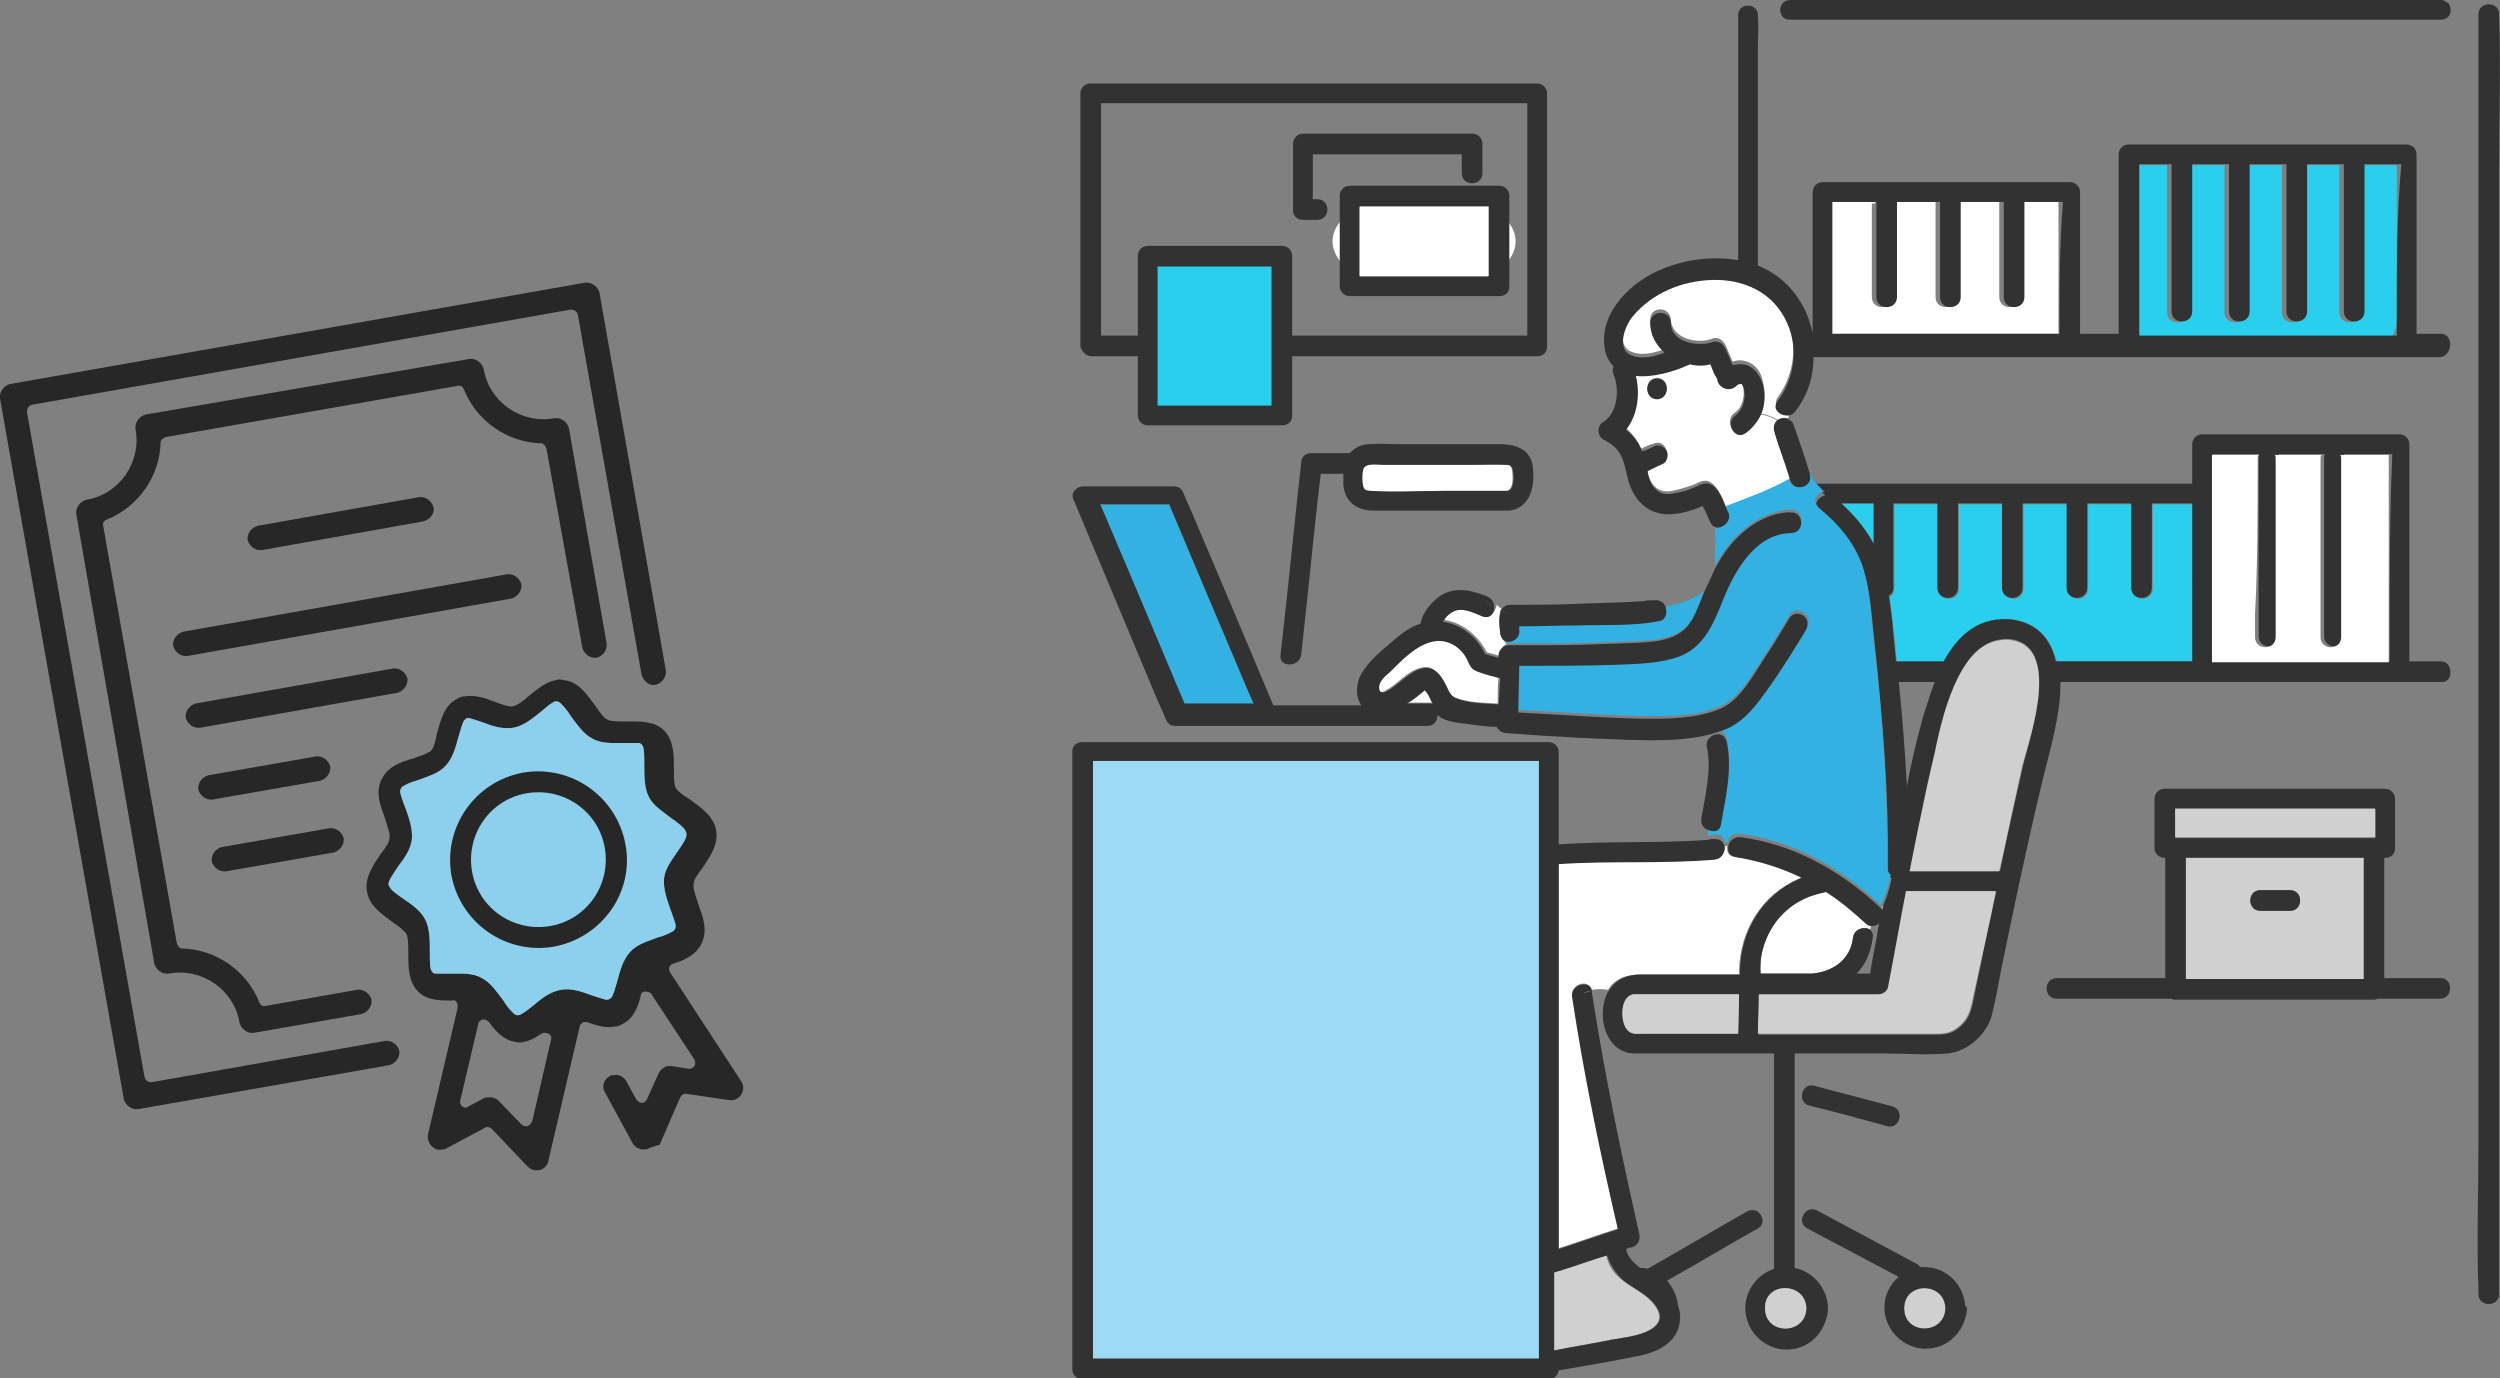 <?xml version="1.0" encoding="utf-8"?>
<!-- Generator: Adobe Illustrator 25.2.3, SVG Export Plug-In . SVG Version: 6.00 Build 0)  -->
<svg version="1.1" id="レイヤー_1" xmlns="http://www.w3.org/2000/svg" xmlns:xlink="http://www.w3.org/1999/xlink" x="0px"
	 y="0px" viewBox="0 0 278.6 153.6" enable-background="new 0 0 278.6 153.6" xml:space="preserve">
<rect x="0" y="0" width="278.6" height="153.6" fill="#808080" stroke="none"/>
<g>
	<g>
		<g>
			<path fill="#272727" d="M71.9,128.1c-0.1,0-0.1,0-0.2,0c-0.5,0-1-0.3-1.2-0.7l-3.1-5.7c-0.2-0.3-0.2-0.7-0.1-1
				c0.1-0.3,0.3-0.6,0.7-0.8c0.1-0.1,0.3-0.1,0.4-0.1c0.6-0.1,1.1,0.2,1.4,0.7l1.1,2c0.1,0.2,0.4,0.4,0.6,0.4c0,0,0.1,0,0.1,0
				c0.2,0,0.4-0.2,0.5-0.4l1.3-2.9c0.2-0.4,0.6-0.7,1-0.8c0.1,0,0.3,0,0.4,0l1.9,0.3c0.1,0,0.1,0,0.2,0c0.2,0,0.3-0.1,0.5-0.3
				c0.1-0.2,0.1-0.5,0-0.7l-4.8-7.3c-0.1-0.2-0.4-0.3-0.7-0.3c0,0,0,0,0,0c-0.3,0-0.5,0.2-0.5,0.5c-0.3,1.2-0.8,2.5-2,3.1
				c-0.3,0.2-0.6,0.3-0.9,0.3c-1,0.2-2-0.1-3.1-0.5c-0.1,0-0.2,0-0.3,0c-0.1,0-0.1,0-0.2,0.1c-0.2,0.1-0.3,0.3-0.3,0.4l-3.5,15
				c-0.1,0.5-0.5,0.9-1,1c0,0-0.1,0-0.1,0c-0.4,0.1-0.9-0.1-1.2-0.4l-4-4.2c-0.2-0.2-0.4-0.2-0.6-0.2c-0.1,0-0.1,0-0.2,0.1l-4.3,2.3
				c-0.1,0.1-0.3,0.1-0.4,0.1c-0.4,0.1-0.8,0-1.1-0.3c-0.4-0.3-0.6-0.9-0.5-1.4l3.3-14.1c0-0.2,0-0.4-0.1-0.6
				c-0.1-0.2-0.3-0.3-0.5-0.2c-1.4,0-2.8,0-3.8-1c-1.1-1.1-1.1-2.8-1.1-4.2c0-1,0-1.8-0.2-2.2c-0.2-0.3-0.6-0.7-1.5-1.3
				c-1.2-0.9-2.6-1.8-2.9-3.4c-0.3-1.6,0.7-3,1.5-4.2c0.7-0.9,1-1.4,1-1.8c0.1-0.5-0.2-1.2-0.5-2.2c-0.5-1.4-1.1-2.9-0.4-4.3
				c0.7-1.5,2.2-2,3.6-2.4c1.2-0.4,1.6-0.6,1.9-0.8c0.3-0.3,0.5-0.9,0.7-2c0.4-1.4,0.8-3.1,2.2-3.8c0.3-0.2,0.6-0.3,0.9-0.3
				c1.1-0.2,2.3,0.2,3.3,0.6c1.1,0.4,1.7,0.6,2.1,0.5c0.4-0.1,0.9-0.4,1.8-1.2c0.9-0.7,1.8-1.5,2.9-1.7c0.3-0.1,0.6-0.1,1,0
				c1.6,0.2,2.5,1.6,3.4,2.8c0.7,1,1,1.4,1.4,1.6c0.4,0.2,1,0.2,2.1,0.2c1.4,0,3.1-0.1,4.2,1c1.1,1.1,1.1,2.8,1.1,4.2
				c0,1,0,1.8,0.2,2.2c0.2,0.3,0.6,0.7,1.6,1.3c1.2,0.9,2.6,1.8,2.9,3.4c0.3,1.6-0.7,3-1.5,4.2c-0.7,0.9-1,1.4-1,1.8
				c-0.1,0.5,0.2,1.2,0.5,2.2c0.5,1.4,1.1,2.9,0.4,4.4c-0.6,1.3-1.9,1.9-3.2,2.3c-0.2,0.1-0.4,0.2-0.4,0.4c-0.1,0.2,0,0.4,0.1,0.6
				l7.9,12.1c0.3,0.4,0.3,1,0,1.5c-0.2,0.3-0.5,0.5-0.9,0.6l0,0c-0.1,0-0.3,0-0.4,0l-4.8-0.7c-0.1,0-0.1,0-0.2,0
				c-0.2,0-0.4,0.2-0.5,0.4l-2.3,5.3C72.8,127.7,72.4,128,71.9,128.1z M54.4,122.3c0.4-0.1,0.9,0.1,1.2,0.4l2.5,2.6
				c0.2,0.2,0.4,0.2,0.6,0.2c0,0,0,0,0.1,0c0.2-0.1,0.4-0.3,0.5-0.5l2.1-9.1c0.1-0.3,0-0.6-0.3-0.7c-0.1-0.1-0.3-0.1-0.5-0.1
				c-0.1,0-0.2,0.1-0.3,0.1c-0.7,0.5-1.3,0.8-1.9,0.9c-0.3,0.1-0.6,0.1-1,0c-1.3-0.2-2.2-1.2-2.9-2.2c-0.2-0.2-0.4-0.3-0.7-0.3
				c0,0,0,0,0,0c-0.3,0.1-0.5,0.3-0.5,0.5l-2,8.5c-0.1,0.3,0,0.5,0.2,0.7c0.2,0.1,0.3,0.2,0.5,0.1c0.1,0,0.1,0,0.2-0.1l1.7-0.9
				C54.1,122.3,54.2,122.3,54.4,122.3z M52.2,80c-0.2,0-0.4,0.2-0.5,0.3c-0.2,0.4-0.4,1.1-0.6,1.8c-0.3,1.1-0.6,2.3-1.4,3.2
				c-0.8,0.9-2,1.2-3,1.6c-1.1,0.3-1.6,0.6-1.9,0.8c-0.1,0.1-0.2,0.3-0.2,0.5c0,0.2,0.1,0.6,0.6,1.9c0.4,1.1,0.8,2.3,0.7,3.4
				c-0.1,1.1-0.8,2.1-1.5,3c-0.7,1.1-1.1,1.6-1.1,2c0,0.1,0,0.2,0.1,0.3c0.2,0.4,0.6,0.7,1.6,1.4l0,0c0.9,0.6,1.9,1.3,2.4,2.3
				c0.5,1,0.5,2.3,0.5,3.5c0,1.2,0,1.9,0.2,2.2c0.1,0.2,0.3,0.3,0.4,0.3c0.2,0,0.5,0,1.7,0l0.1,0c1.1,0,2.4-0.1,3.4,0.5
				c1,0.5,1.7,1.6,2.4,2.5c0.4,0.7,0.9,1.2,1.2,1.5c0.2,0.1,0.4,0.2,0.6,0.1c0.1,0,0.1,0,0.2-0.1c0.4-0.2,0.9-0.6,1.4-1
				c0.9-0.8,1.9-1.5,3-1.7c1.2-0.2,2.3,0.2,3.4,0.6c0.6,0.2,1.2,0.4,1.6,0.5c0.1,0,0.1,0,0.2,0c0.2,0,0.4-0.2,0.5-0.3
				c0.2-0.4,0.4-1.1,0.6-1.8c0.3-1.1,0.6-2.3,1.4-3.2c0.8-0.9,2-1.2,3-1.6c1.1-0.3,1.6-0.6,1.9-0.8c0.1-0.1,0.2-0.3,0.2-0.5
				c0-0.2-0.1-0.5-0.6-1.9c-0.4-1.1-0.8-2.3-0.7-3.4c0.1-1.1,0.9-2.1,1.5-3l0,0c0.7-1,1-1.5,1-1.9c0-0.1,0-0.2-0.1-0.4
				c-0.2-0.4-0.7-0.8-1.7-1.5c-0.9-0.7-1.9-1.3-2.4-2.3c-0.5-1-0.5-2.3-0.5-3.5c0-1.2,0-1.9-0.2-2.2c-0.1-0.2-0.3-0.3-0.4-0.3
				c-0.2,0-0.5,0-1.7,0l-0.1,0c-1.1,0-2.4,0.1-3.4-0.5c-1-0.5-1.7-1.6-2.4-2.5c-0.4-0.7-0.9-1.2-1.2-1.5c-0.2-0.1-0.4-0.2-0.6-0.1
				c-0.1,0-0.1,0-0.2,0.1c-0.4,0.2-0.8,0.6-1.3,1c-0.9,0.7-1.9,1.6-3.1,1.8c-1.2,0.2-2.4-0.2-3.4-0.6c-0.6-0.2-1.2-0.4-1.6-0.5
				C52.3,80,52.2,80,52.2,80z"/>
			<path fill="#272727" d="M15.4,123.6c-0.7,0.1-1.4-0.4-1.6-1.1L0,44.4c-0.1-0.7,0.4-1.4,1.1-1.6l64.1-11.3
				c0.7-0.1,1.4,0.4,1.6,1.1l7.4,42.1c0.1,0.7-0.4,1.4-1.1,1.6s-1.4-0.4-1.6-1.1l-7.1-40.1c-0.1-0.4-0.4-0.6-0.8-0.6L3.6,45.1
				C3.2,45.2,3,45.5,3,45.9l13.1,74.1c0.1,0.4,0.4,0.6,0.8,0.6l26-4.6c0.7-0.1,1.4,0.4,1.6,1.1c0.1,0.7-0.4,1.4-1.1,1.6L15.4,123.6z
				"/>
			<path fill="#272727" d="M28.3,115.1c-0.7,0.1-1.4-0.4-1.6-1.1c-0.6-3.7-4.2-6.2-7.9-5.5c-0.7,0.1-1.4-0.4-1.6-1.1L8.5,57.3
				c-0.1-0.7,0.4-1.4,1.1-1.6c3.7-0.6,6.2-4.2,5.5-7.9c-0.1-0.7,0.4-1.4,1.1-1.6L52.3,40c0.7-0.1,1.4,0.4,1.6,1.1
				c0.6,3.7,4.2,6.2,7.9,5.5c0.7-0.1,1.4,0.4,1.6,1.1l4.2,24c0.1,0.7-0.4,1.4-1.1,1.6c-0.7,0.1-1.4-0.4-1.6-1.1L60.9,50
				c-0.1-0.3-0.3-0.6-0.6-0.6c-3.8-0.1-7.2-2.5-8.6-6c-0.1-0.3-0.4-0.5-0.7-0.4l-32.5,5.7c-0.3,0.1-0.6,0.3-0.6,0.6
				c-0.1,3.8-2.5,7.2-6,8.6c-0.3,0.1-0.5,0.4-0.4,0.7l8.2,46.5c0.1,0.3,0.3,0.6,0.6,0.6c3.8,0.1,7.2,2.5,8.6,6
				c0.1,0.3,0.4,0.5,0.7,0.4l10.2-1.8c0.7-0.1,1.4,0.4,1.6,1.1c0.1,0.7-0.4,1.4-1.1,1.6L28.3,115.1z"/>
			<path fill="#272727" d="M29.2,61.3c-0.7,0.1-1.4-0.4-1.6-1.1c-0.1-0.7,0.4-1.4,1.1-1.6l18-3.2c0.7-0.1,1.4,0.4,1.6,1.1
				s-0.4,1.4-1.1,1.6L29.2,61.3z"/>
			<path fill="#272727" d="M20.9,73.1c-0.7,0.1-1.4-0.4-1.6-1.1c-0.1-0.7,0.4-1.4,1.1-1.6L56.5,64c0.7-0.1,1.4,0.4,1.6,1.1
				c0.1,0.7-0.4,1.4-1.1,1.6L20.9,73.1z"/>
			<path fill="#272727" d="M22.3,81.1c-0.7,0.1-1.4-0.4-1.6-1.1c-0.1-0.7,0.4-1.4,1.1-1.6l22-3.9c0.7-0.1,1.4,0.4,1.6,1.1
				c0.1,0.7-0.4,1.4-1.1,1.6L22.3,81.1z"/>
			<path fill="#272727" d="M23.7,89.1c-0.7,0.1-1.4-0.4-1.6-1.1c-0.1-0.7,0.4-1.4,1.1-1.6l12-2.1c0.7-0.1,1.4,0.4,1.6,1.1
				c0.1,0.7-0.4,1.4-1.1,1.6L23.7,89.1z"/>
			<path fill="#272727" d="M25.2,97.1c-0.7,0.1-1.4-0.4-1.6-1.1c-0.1-0.7,0.4-1.4,1.1-1.6l12-2.1c0.7-0.1,1.4,0.4,1.6,1.1
				c0.1,0.7-0.4,1.4-1.1,1.6L25.2,97.1z"/>
		</g>
		<path fill="#8DD0ED" d="M52.2,80c-0.2,0-0.4,0.2-0.5,0.3c-0.2,0.4-0.4,1.1-0.6,1.8c-0.3,1.1-0.6,2.3-1.4,3.2c-0.8,0.9-2,1.2-3,1.6
			c-1.1,0.3-1.6,0.6-1.9,0.8c-0.1,0.1-0.2,0.3-0.2,0.5c0,0.2,0.1,0.6,0.6,1.9c0.4,1.1,0.8,2.3,0.7,3.4c-0.1,1.1-0.8,2.1-1.5,3
			c-0.7,1.1-1.1,1.6-1.1,2c0,0.1,0,0.2,0.1,0.3c0.2,0.4,0.6,0.7,1.6,1.4l0,0c0.9,0.6,1.9,1.3,2.4,2.3c0.5,1,0.5,2.3,0.5,3.5
			c0,1.2,0,1.9,0.2,2.2c0.1,0.2,0.3,0.3,0.4,0.3c0.2,0,0.5,0,1.7,0l0.1,0c1.1,0,2.4-0.1,3.4,0.5c1,0.5,1.7,1.6,2.4,2.5
			c0.4,0.7,0.9,1.2,1.2,1.5c0.2,0.1,0.4,0.2,0.6,0.1c0.1,0,0.1,0,0.2-0.1c0.4-0.2,0.9-0.6,1.4-1c0.9-0.8,1.9-1.5,3-1.7
			c1.2-0.2,2.3,0.2,3.4,0.6c0.6,0.2,1.2,0.4,1.6,0.5c0.1,0,0.1,0,0.2,0c0.2,0,0.4-0.2,0.5-0.3c0.2-0.4,0.4-1.1,0.6-1.8
			c0.3-1.1,0.6-2.3,1.4-3.2c0.8-0.9,2-1.2,3-1.6c1.1-0.3,1.6-0.6,1.9-0.8c0.1-0.1,0.2-0.3,0.2-0.5c0-0.2-0.1-0.5-0.6-1.9
			c-0.4-1.1-0.8-2.3-0.7-3.4c0.1-1.1,0.9-2.1,1.5-3l0,0c0.7-1,1-1.5,1-1.9c0-0.1,0-0.2-0.1-0.4c-0.2-0.4-0.7-0.8-1.7-1.5
			c-0.9-0.7-1.9-1.3-2.4-2.3c-0.5-1-0.5-2.3-0.5-3.5c0-1.2,0-1.9-0.2-2.2c-0.1-0.2-0.3-0.3-0.4-0.3c-0.2,0-0.5,0-1.7,0l-0.1,0
			c-1.1,0-2.4,0.1-3.4-0.5c-1-0.5-1.7-1.6-2.4-2.5c-0.4-0.7-0.9-1.2-1.2-1.5c-0.2-0.1-0.4-0.2-0.6-0.1c-0.1,0-0.1,0-0.2,0.1
			c-0.4,0.2-0.8,0.6-1.3,1c-0.9,0.7-1.9,1.6-3.1,1.8c-1.2,0.2-2.4-0.2-3.4-0.6c-0.6-0.2-1.2-0.4-1.6-0.5C52.3,80,52.2,80,52.2,80z"
			/>
		<g>
			<path fill="#272727" d="M61.7,105.5c-5.3,0.9-10.4-2.6-11.4-8c-0.9-5.3,2.6-10.4,8-11.4c5.3-0.9,10.4,2.6,11.4,8
				C70.7,99.4,67.1,104.5,61.7,105.5z M58.7,88.4c-4.1,0.7-6.8,4.6-6.1,8.7c0.7,4.1,4.6,6.8,8.7,6.1c4.1-0.7,6.8-4.6,6.1-8.7
				C66.7,90.4,62.8,87.7,58.7,88.4z"/>
		</g>
	</g>
	<g>
		<path fill="#FFFFFF" d="M207.9,102.9c-1.4-1.3-2.9-2.5-4.4-3.5c-0.9,0.1-1.7,0.4-2.5,0.8c-2.2,1.1-3.9,3.1-4.5,5.4
			c-0.3,1-0.3,1.9-0.3,2.9c1.9,0,3.8,0,5.6,0c0,0,0.1,0,0.1,0c2.4-0.2,4.3-1.5,4.6-4c0.1-1,1.3-1.3,1.9-0.9c0-0.1,0.1-0.3,0.1-0.4
			C208.3,103.2,208.1,103.1,207.9,102.9z"/>
		<path fill="#FFFFFF" d="M209.8,100.9c-0.1,0.2-0.1,0.3-0.2,0.5c0,0,0.1,0.1,0.1,0.1C209.7,101.3,209.8,101.1,209.8,100.9z"/>
		<path fill="#FFFFFF" d="M179.5,149.3c-0.2,0-0.3,0.1-0.5,0.1C179.2,149.4,179.4,149.4,179.5,149.3z"/>
		<path fill="#FFFFFF" d="M159,77.2c0,0-0.2-0.2-0.3-0.4c0,0-0.1,0.1-0.1,0.1c-0.6,0.5-1.3,1-1.9,1.4c0.9,0,1.8,0,2.6,0
			c0.1,0,0.2,0,0.3,0C159.4,78,159.3,77.6,159,77.2z"/>
		<path fill="#FFFFFF" d="M182.8,108.6c1.5,0,3,0,4.4,0c2.2,0,4.4,0,6.6,0c0-0.1,0-0.2,0-0.4c0.1-4.5,2.5-8.5,6.7-10.3
			c0.1,0,0.1,0,0.2-0.1c-2.3-1.1-4.8-1.9-7.4-2.3c-0.7-0.1-0.9-0.6-0.8-1.2c-0.1,0-0.2,0-0.3,0c0.1,0.6-0.3,1.3-1.1,1.4
			c-5.8,0.5-11.6,0.1-17.4,0.5c0,10.9,0,21.9,0,32.8c0,3.4,0,6.8,0,10.1c2.2-0.7,4.4-1.5,6.6-2.2c-1.9-8.6-3.7-17.2-5.1-25.9
			c-0.1-0.6,0.3-1.1,0.8-1.3c0.5-0.2,1.2-0.1,1.4,0.6c0.6-0.1,1.2-0.1,1.8,0C180,109,181.3,108.6,182.8,108.6z"/>
		<path fill="#FFFFFF" d="M165.4,68.5c-1-0.4-2.3-1-3.3-0.5c-0.4,0.2-0.9,0.6-1.1,1.1c2,0.3,3.7,1.7,4.7,3.6c0.5,0.1,1,0.3,1.5,0.4
			c0-0.1,0-0.2,0-0.3c0-0.4,0.3-0.9,0.7-1c0-0.2-0.1-0.3-0.1-0.5c-0.3-0.1-0.6-0.3-0.6-0.8c-0.1-0.8-0.2-1.6,0-2.4
			c0-0.1,0.1-0.2,0.1-0.3c-0.2-0.1-0.3-0.2-0.5-0.4C166.6,68.3,166.1,68.8,165.4,68.5z"/>
		<path fill="#9DDAF5" d="M171.5,144.1c0-12.3,0-24.6,0-37c0-7.4,0-14.8,0-22.3c-1.8,0-3.6,0-5.3,0c-9.3,0-18.6,0-27.9,0
			c-5.5,0-11,0-16.5,0c0,2.4,0,4.9,0,7.3c0,12.3,0,24.6,0,37c0,7.4,0,14.8,0,22.3c1.8,0,3.6,0,5.3,0c9.3,0,18.6,0,27.9,0
			c5.5,0,11,0,16.5,0C171.5,148.9,171.5,146.5,171.5,144.1z"/>
		<path fill="#29CFEC" d="M208.8,56.3c0-0.1,0-0.1,0-0.2c-1.2,0-2.4,0-3.6,0c1.5,1.3,2.7,2.8,3.6,4.5
			C208.8,59.2,208.8,57.8,208.8,56.3z"/>
		<path fill="#29CFEC" d="M223.7,69c0.1,0,0.1,0,0.2,0c0.1,0,0.1,0,0.1,0c1,0.1,2,0.4,2.9,1c1.2,0.9,1.9,2.2,2.3,3.7
			c5.1,0,10.1,0,15.2,0c0-0.9,0-1.8,0-2.6c0-5,0-10,0-14.9c-1.4,0-2.7,0-4.1,0c-0.1,0-0.3,0-0.4,0c0,0.1,0,0.1,0,0.2
			c0,3.1,0,6.1,0,9.2c0,1.5-2.3,1.5-2.3,0c0-3.1,0-6.1,0-9.2c0-0.1,0-0.1,0-0.2c-1.6,0-3.3,0-4.9,0c0,0.1,0,0.1,0,0.2
			c0,3.1,0,6.1,0,9.2c0,1.5-2.3,1.5-2.3,0c0-3.1,0-6.1,0-9.2c0-0.1,0-0.1,0-0.2c-1.6,0-3.3,0-4.9,0c0,0.1,0,0.1,0,0.2
			c0,3.1,0,6.1,0,9.2c0,1.5-2.3,1.5-2.3,0c0-3.1,0-6.1,0-9.2c0-0.1,0-0.1,0-0.2c-1.6,0-3.3,0-4.9,0c0,0.1,0,0.1,0,0.2
			c0,3.1,0,6.1,0,9.2c0,1.5-2.3,1.5-2.3,0c0-3.1,0-6.1,0-9.2c0-0.1,0-0.1,0-0.2c-1.6,0-3.3,0-4.9,0c0,0.1,0,0.1,0,0.2
			c0,3.1,0,6.1,0,9.2c0,0.4-0.2,0.8-0.5,0.9c0.2,1.4,0.3,2.9,0.5,4.3c0.1,1,0.2,2,0.3,3c1.8,0,3.5,0,5.3,0
			C218.1,71.1,220.3,68.9,223.7,69z"/>
		<path fill="#323232" d="M272,73.7c-1.2,0-2.3,0-3.5,0c0-7.1,0-14.1,0-21.2c0-1,0-2,0-3c0-0.6-0.5-1.1-1.1-1.1
			c-6.4,0-12.8,0-19.2,0c-0.9,0-1.9,0-2.8,0c-0.6,0-1.1,0.5-1.1,1.1c0,1.5,0,2.9,0,4.4c-4.5,0-8.9,0-13.4,0c-7.8,0-15.5,0-23.3,0
			c-1.8,0-3.6,0-5.4,0c0,0,0,0,0,0c0.4,0.5,0.8,0.9,1.2,1.3c-0.5,0.1-0.9,0.5-1,0.9c-0.1,0.3,0,0.6,0.4,0.9c2.2,1.8,4,3.9,4.9,6.6
			c0.8,2.6,0.9,5.4,1.2,8c0.9,8.5,1.6,16.9,1.5,25.4c0,0.4,0.2,0.7,0.4,0.9c-0.2,1-0.5,2-0.9,2.9c0,0.2-0.1,0.4-0.1,0.6
			c0,0-0.1-0.1-0.1-0.1c0,0,0-0.1-0.1-0.1c-4.4-4.1-9.6-7.1-15.6-7.9c-0.7-0.1-1.3,0.4-1.4,1c-0.1,0.5,0.1,1.1,0.8,1.2
			c2.6,0.4,5.1,1.2,7.4,2.3c-0.1,0-0.1,0-0.2,0.1c-4.2,1.8-6.6,5.8-6.7,10.3c0,0.1,0,0.2,0,0.4c-2.2,0-4.4,0-6.6,0c-1.5,0-3,0-4.4,0
			c-1.5,0-2.8,0.5-3.6,1.8c0.3,0,0.5,0.1,0.8,0.1c-0.3,0-0.5-0.1-0.8-0.1c-0.1,0.1-0.1,0.2-0.2,0.3c-1.2,2.5-0.2,6.6,3,6.7
			c0.7,0,1.4,0,2.2,0c3.5,0,7,0,10.5,0c0.1,0,0.1,0,0.2,0c0.9,0,1.8,0,2.7,0c0,0.1,0,0.2,0,0.3c0,6.9,0,13.8,0,20.6c0,1,0,2,0,3
			c0,0,0,0,0,0.1c-1.8,0.6-3.2,2.3-3.2,4.4c0,2.5,2.1,4.6,4.6,4.6c2.5,0,4.3-1.9,4.6-4.3c0-0.1,0-0.2,0-0.3c0-0.1,0-0.2,0-0.3
			c-0.2-2.1-1.7-3.8-3.7-4.2c0-6.9,0-13.7,0-20.6c0-1,0-2,0-3c0-0.1,0-0.2,0-0.3c3.4,0,6.8,0,10.1,0c2.3,0,4.6,0.2,6.9,0
			c2.3-0.2,4.5-2.2,5-4.4c0.4-1.6,0.7-3.3,1-4.9c1.4-6.8,2.8-13.5,4.4-20.2c0.8-3.5,2-7.2,2.2-10.8c0-0.4,0-0.7,0-1.1
			c11.2,0,22.4,0,33.7,0c3,0,6,0,8.9,0C273.4,76,273.4,73.7,272,73.7z M208.8,56.3c0,1.4,0,2.9,0,4.3c-0.9-1.7-2.2-3.2-3.6-4.5
			c1.2,0,2.4,0,3.6,0C208.8,56.2,208.8,56.3,208.8,56.3z M193.7,115.2c-2.2,0-4.4,0-6.6,0c-1.3,0-2.6,0-3.9,0
			c-0.9,0-1.6,0.2-2.1-0.8c-0.5-1-0.5-3.3,0.9-3.6c0.2,0,0.4,0,0.6,0c1.2,0,2.5,0,3.7,0c2.5,0,5,0,7.5,0
			C193.8,112.3,193.8,113.7,193.7,115.2z M196.5,105.6c0.7-2.4,2.3-4.4,4.5-5.4c0.8-0.4,1.7-0.6,2.5-0.8c1.6,1,3,2.2,4.4,3.5
			c0.2,0.2,0.5,0.3,0.7,0.3c0.3,0,0.6-0.1,0.8-0.3c-0.3,1.9-0.7,3.7-1,5.6c-0.5,0-1,0-1.5,0c1-1,1.6-2.4,1.8-4
			c0.1-0.4-0.1-0.7-0.3-0.9c-0.6-0.4-1.8-0.1-1.9,0.9c-0.3,2.5-2.3,3.8-4.6,4c0,0-0.1,0-0.1,0c-1.9,0-3.8,0-5.6,0
			C196.1,107.6,196.2,106.6,196.5,105.6z M201.3,145.8c-0.1,3-4.6,3-4.6,0C196.6,142.8,201.2,142.8,201.3,145.8z M221.3,104.7
			c-0.4,2.1-0.9,4.3-1.3,6.4c-0.3,1.5-0.5,2.6-1.9,3.6c-0.8,0.6-1.6,0.6-2.5,0.6c-1.2,0-2.5,0-3.7,0c-5.3,0-10.6,0-15.9,0
			c0-1.5,0.1-2.9,0.1-4.4c4.3,0,8.5,0,12.8,0c0.2,0,0.4,0,0.5,0c0.5,0,1-0.3,1.1-0.8c0.6-3.6,1.3-7.1,2-10.7c1.5,0,3,0,4.5,0
			c1.8,0,3.7,0,5.5,0C222,101.1,221.6,102.9,221.3,104.7z M211.6,76c1.3,0,2.7,0,4,0c-0.5,1.3-0.9,2.7-1.3,3.9
			c-0.7,2.5-1.3,5.1-1.8,7.7C212.3,83.7,212,79.9,211.6,76z M225.5,85.1c-0.9,4-1.8,7.9-2.6,11.9c-3.3,0-6.7,0-10,0
			c0.3-1.5,0.6-3,0.9-4.5c0.6-2.9,1.2-5.8,1.9-8.7c0.6-2.8,1.3-5.7,2.6-8.4c1.1-2.3,2.8-4.3,5.6-4.2
			C229.8,71.8,226.3,81.9,225.5,85.1z M244.3,71.1c0,0.9,0,1.8,0,2.6c-5.1,0-10.1,0-15.2,0c-0.3-1.4-1-2.8-2.3-3.7
			c-0.9-0.6-1.9-0.9-2.9-1c0,0-0.1,0-0.1,0c-0.1,0-0.1,0-0.2,0c-3.4-0.1-5.5,2-7,4.7c-1.8,0-3.5,0-5.3,0c-0.1-1-0.2-2-0.3-3
			c-0.1-1.4-0.3-2.9-0.5-4.3c0.3-0.2,0.5-0.5,0.5-0.9c0-3.1,0-6.1,0-9.2c0-0.1,0-0.1,0-0.2c1.6,0,3.3,0,4.9,0c0,0.1,0,0.1,0,0.2
			c0,3.1,0,6.1,0,9.2c0,1.5,2.3,1.5,2.3,0c0-3.1,0-6.1,0-9.2c0-0.1,0-0.1,0-0.2c1.6,0,3.3,0,4.9,0c0,0.1,0,0.1,0,0.2
			c0,3.1,0,6.1,0,9.2c0,1.5,2.3,1.5,2.3,0c0-3.1,0-6.1,0-9.2c0-0.1,0-0.1,0-0.2c1.6,0,3.3,0,4.9,0c0,0.1,0,0.1,0,0.2
			c0,3.1,0,6.1,0,9.2c0,1.5,2.3,1.5,2.3,0c0-3.1,0-6.1,0-9.2c0-0.1,0-0.1,0-0.2c1.6,0,3.3,0,4.9,0c0,0.1,0,0.1,0,0.2
			c0,3.1,0,6.1,0,9.2c0,1.5,2.3,1.5,2.3,0c0-3.1,0-6.1,0-9.2c0-0.1,0-0.1,0-0.2c0.1,0,0.3,0,0.4,0c1.4,0,2.7,0,4.1,0
			C244.3,61.2,244.3,66.1,244.3,71.1z M266.3,71.1c0,0.9,0,1.8,0,2.6c-6.3,0-12.6,0-18.8,0c-0.3,0-0.6,0-0.9,0c0-7.1,0-14.1,0-21.2
			c0-0.6,0-1.3,0-1.9c1.7,0,3.5,0,5.2,0c-0.1,0.1-0.1,0.3-0.1,0.5c0,5.8,0,11.5,0,17.3c0,0.8,0,1.7,0,2.5c0,1.5,2.3,1.5,2.3,0
			c0-5.8,0-11.5,0-17.3c0-0.8,0-1.7,0-2.5c0-0.2,0-0.4-0.1-0.5c1.7,0,3.5,0,5.2,0c-0.1,0.1-0.1,0.3-0.1,0.5c0,5.8,0,11.5,0,17.3
			c0,0.8,0,1.7,0,2.5c0,1.5,2.3,1.5,2.3,0c0-5.8,0-11.5,0-17.3c0-0.8,0-1.7,0-2.5c0-0.2,0-0.4-0.1-0.5c1.2,0,2.4,0,3.7,0
			c0.6,0,1.1,0,1.7,0C266.3,57.5,266.3,64.3,266.3,71.1z"/>
		<path fill="#FFFFFF" d="M251.6,51.2c0-0.2,0-0.4,0.1-0.5c-1.7,0-3.5,0-5.2,0c0,0.6,0,1.3,0,1.9c0,7.1,0,14.1,0,21.2
			c0.3,0,0.6,0,0.9,0c6.3,0,12.6,0,18.8,0c0-0.9,0-1.8,0-2.6c0-6.8,0-13.6,0-20.5c-0.6,0-1.1,0-1.7,0c-1.2,0-2.4,0-3.7,0
			c0.1,0.1,0.1,0.3,0.1,0.5c0,0.8,0,1.7,0,2.5c0,5.8,0,11.5,0,17.3c0,1.5-2.3,1.5-2.3,0c0-0.8,0-1.7,0-2.5c0-5.8,0-11.5,0-17.3
			c0-0.2,0-0.4,0.1-0.5c-1.7,0-3.5,0-5.2,0c0.1,0.1,0.1,0.3,0.1,0.5c0,0.8,0,1.7,0,2.5c0,5.8,0,11.5,0,17.3c0,1.5-2.3,1.5-2.3,0
			c0-0.8,0-1.7,0-2.5C251.6,62.7,251.6,56.9,251.6,51.2z"/>
		<path fill="#323232" d="M272,109c-2.1,0-4.2,0-6.3,0c0-4.5,0-8.9,0-13.4c0,0,0.1,0,0.1,0c0.3,0,0.6-0.1,0.8-0.3
			c0.2-0.2,0.3-0.4,0.3-0.8c0-1.8,0-3.7,0-5.5c0-0.6-0.5-1.1-1.1-1.1c-7.2,0-14.4,0-21.6,0c-1,0-2,0-3,0c-0.6,0-1.1,0.5-1.1,1.1
			c0,1.8,0,3.7,0,5.5c0,0.6,0.5,1.1,1.1,1.1c0,0,0.1,0,0.1,0c0,4.5,0,8.9,0,13.4c-2.3,0-4.5,0-6.8,0c-1.8,0-3.5,0-5.3,0
			c-1.5,0-1.5,2.3,0,2.3c4.3,0,8.6,0,12.8,0c0.1,0.1,0.3,0.1,0.4,0.1c6.4,0,12.9,0,19.3,0c0.9,0,1.8,0,2.8,0c0.2,0,0.3,0,0.4-0.1
			c0.6,0,1.1,0,1.7,0c1.8,0,3.5,0,5.3,0C273.4,111.3,273.4,109,272,109z M264.7,93.4c-6.8,0-13.6,0-20.4,0c-0.6,0-1.3,0-1.9,0
			c0-1.1,0-2.2,0-3.2c6.8,0,13.6,0,20.4,0c0.6,0,1.3,0,1.9,0C264.7,91.2,264.7,92.3,264.7,93.4z M262.8,95.6c0.2,0,0.4,0,0.6,0
			c0,4.5,0,9,0,13.5c-6.1,0-12.1,0-18.2,0c-0.5,0-1.1,0-1.6,0c0-4.5,0-9,0-13.5C250,95.6,256.4,95.6,262.8,95.6z"/>
		<path fill="#323232" d="M278.5,1.8c0-0.1,0-0.2,0-0.2c0-1.5-2.3-1.5-2.3,0c0,4.7,0,9.5,0,14.2c0,11.4,0,22.7,0,34.1
			c0,13.7,0,27.5,0,41.2c0,11.9,0,23.8,0,35.6c0,5.8-0.2,11.6,0,17.3c0,0.1,0,0.2,0,0.2c0,1.5,2.3,1.5,2.3,0c0-4.7,0-9.5,0-14.2
			c0-11.4,0-22.7,0-34.1c0-13.7,0-27.5,0-41.2c0-11.9,0-23.8,0-35.6C278.5,13.4,278.7,7.6,278.5,1.8z"/>
		<path fill="#323232" d="M210.3,125.5c1.4,0.4,2-1.8,0.6-2.2c-2.9-0.8-5.8-1.5-8.7-2.3c-1.4-0.4-2,1.8-0.6,2.2
			C204.5,123.9,207.4,124.7,210.3,125.5z"/>
		<path fill="#D0D0D0" d="M221.3,104.7c0.4-1.8,0.8-3.6,1.1-5.4c-1.8,0-3.7,0-5.5,0c-1.5,0-3,0-4.5,0c-0.7,3.6-1.3,7.1-2,10.7
			c-0.1,0.5-0.6,0.8-1.1,0.8c-0.2,0-0.4,0-0.5,0c-4.3,0-8.5,0-12.8,0c0,1.5-0.1,2.9-0.1,4.4c5.3,0,10.6,0,15.9,0c1.2,0,2.5,0,3.7,0
			c0.9,0,1.7,0,2.5-0.6c1.4-1,1.6-2.1,1.9-3.6C220.4,108.9,220.8,106.8,221.3,104.7z"/>
		<path fill="#D0D0D0" d="M183.2,115.2c1.3,0,2.6,0,3.9,0c2.2,0,4.4,0,6.6,0c0-1.5,0.1-2.9,0.1-4.4c-2.5,0-5,0-7.5,0
			c-1.2,0-2.5,0-3.7,0c-0.2,0-0.4,0-0.6,0c-1.4,0.3-1.4,2.6-0.9,3.6C181.6,115.4,182.4,115.2,183.2,115.2z"/>
		<path fill="#D0D0D0" d="M223.8,71.3c-2.8-0.1-4.4,1.9-5.6,4.2c-1.3,2.6-2,5.5-2.6,8.4c-0.7,2.9-1.3,5.8-1.9,8.7
			c-0.3,1.5-0.6,3-0.9,4.5c3.3,0,6.7,0,10,0c0.9-4,1.7-7.9,2.6-11.9C226.3,81.9,229.8,71.8,223.8,71.3z"/>
		<path fill="#D0D0D0" d="M196.7,145.8c0,3,4.5,3,4.6,0C201.2,142.8,196.6,142.8,196.7,145.8z"/>
		<path fill="#D0D0D0" d="M212.2,145.8c0,3,4.5,3,4.6,0C216.7,142.8,212.2,142.8,212.2,145.8z"/>
		<path fill="#323232" d="M219,145.5c-0.2-2.4-2.1-4.3-4.6-4.3c-0.1,0-0.3,0-0.4,0c-0.1-0.1-0.2-0.2-0.3-0.3c-3.7-2-7.5-4-11.2-6
			c-1.3-0.7-2.4,1.3-1.1,2c3.4,1.8,6.8,3.6,10.2,5.4c-1,0.8-1.6,2.1-1.6,3.4c0,2.5,2.1,4.6,4.6,4.6c2.5,0,4.3-1.9,4.6-4.3
			c0-0.1,0-0.2,0-0.3C219.1,145.7,219.1,145.6,219,145.5z M212.2,145.8c0-3,4.5-3,4.6,0C216.7,148.8,212.2,148.8,212.2,145.8z"/>
		<path fill="#33B1E2" d="M139.7,78.4c-0.2-0.5-0.5-1.1-0.7-1.6c-2.9-6.9-5.8-13.8-8.7-20.6c-2.6,0-5.1,0-7.7,0
			c0.2,0.5,0.5,1.1,0.7,1.6c2.9,6.9,5.8,13.8,8.7,20.6c1.9,0,3.9,0,5.8,0C138.4,78.4,139.1,78.4,139.7,78.4z"/>
		<path fill="#FFFFFF" d="M163.8,51.8c-3.2,0-6.5,0-9.7,0c-0.7,0-2-0.3-2.3,0.6c-0.1,0.4-0.1,1.3,0,1.7c0.1,0.5,0.4,0.6,0.8,0.6
			c2.8,0.2,5.6,0,8.4,0c2.3,0,4.6,0,6.9,0c0.8-0.1,0.7-1.7,0.6-2.3c-0.1-0.6-0.4-0.6-0.9-0.6C166.4,51.8,165.1,51.8,163.8,51.8z"/>
		<path fill="#323232" d="M170.8,51.9c-0.3-1.9-2-2.4-3.6-2.4c-3.7,0-7.4,0-11.1,0c-1.2,0-2.3-0.1-3.5,0c-0.9,0-1.6,0.4-2.2,1
			c-1.4,0-2.9,0-4.3,0c-0.7,0-1.1,0.5-1.1,1.1c-0.7,6.2-1.3,12.5-2,18.7c-0.1,0.9-0.2,1.8-0.3,2.7c-0.2,1.4,2.1,1.4,2.3,0
			c0.7-6.2,1.3-12.5,2-18.7c0.1-0.5,0.1-1,0.2-1.5c0.8,0,1.7,0,2.5,0c0,0.4,0,0.8,0,1.1c0.1,2,1.5,3,3.3,3c1.5,0,3,0,4.5,0
			c3.4,0,6.9,0,10.3,0c0.1,0,0.1,0,0.2,0c0.1,0,0.2,0,0.3,0C170.6,56.5,171.1,54.1,170.8,51.9z M168,54.7c-2.3,0-4.6,0-6.9,0
			c-2.8,0-5.6,0.2-8.4,0c-0.4,0-0.7-0.1-0.8-0.6c-0.1-0.4-0.1-1.3,0-1.7c0.2-0.9,1.5-0.6,2.3-0.6c3.2,0,6.5,0,9.7,0
			c1.3,0,2.6-0.1,3.8,0c0.5,0,0.8,0,0.9,0.6C168.7,53,168.8,54.6,168,54.7z"/>
		<path fill="#FFFFFF" d="M209,22.5c-1.6,0-3.3,0-4.9,0c0,4.9,0,9.8,0,14.7c1.4,0,2.9,0,4.3,0c7,0,14,0,21,0c0-4.9,0-9.8,0-14.7
			c-0.8,0-1.5,0-2.3,0c-0.7,0-1.3,0-2,0c0,0.1,0,0.1,0,0.2c0,3.5,0,7,0,10.4c0,1.5-2.3,1.5-2.3,0c0-3.5,0-7,0-10.4
			c0-0.1,0-0.1,0-0.2c-1.6,0-3.2,0-4.8,0c0,0.1,0,0.1,0,0.2c0,3.5,0,7,0,10.4c0,1.5-2.3,1.5-2.3,0c0-3.5,0-7,0-10.4
			c0-0.1,0-0.1,0-0.2c-1.6,0-3.2,0-4.8,0c0,0.1,0,0.1,0,0.2c0,3.5,0,7,0,10.4c0,1.5-2.3,1.5-2.3,0c0-3.5,0-7,0-10.4
			C209,22.7,209,22.6,209,22.5z"/>
		<path fill="#323232" d="M271.4,0.4h1.4C272.6,0.2,272.4,0,272,0c-8.2,0-16.4,0-24.6,0c-13,0-26,0-39,0c-3,0-6,0-8.9,0
			c-0.8,0-1.2,0.7-1.1,1.3h2h-2c0.1,0.5,0.4,0.9,1.1,0.9c8.2,0,16.4,0,24.6,0c13,0,26,0,39,0c3,0,6,0,8.9,0c1.1,0,1.4-1.2,0.8-1.9
			H271.4z"/>
		<path fill="#29CFEC" d="M267.1,34.9c0-5.5,0-11,0-16.5c-0.9,0-1.8,0-2.7,0c-0.5,0-1,0-1.4,0c0,0.1,0,0.2,0,0.2
			c0,5.4,0,10.8,0,16.2c0,1.5-2.3,1.5-2.3,0c0-5.4,0-10.8,0-16.2c0-0.1,0-0.2,0-0.2c-1.4,0-2.7,0-4.1,0c0,0.1,0,0.2,0,0.2
			c0,5.4,0,10.8,0,16.2c0,1.5-2.3,1.5-2.3,0c0-5.4,0-10.8,0-16.2c0-0.1,0-0.2,0-0.2c-1.4,0-2.7,0-4.1,0c0,0.1,0,0.2,0,0.2
			c0,5.4,0,10.8,0,16.2c0,1.5-2.3,1.5-2.3,0c0-5.4,0-10.8,0-16.2c0-0.1,0-0.2,0-0.2c-1.4,0-2.7,0-4.1,0c0,0.1,0,0.2,0,0.2
			c0,5.4,0,10.8,0,16.2c0,1.5-2.3,1.5-2.3,0c0-5.4,0-10.8,0-16.2c0-0.1,0-0.2,0-0.2c-1.2,0-2.4,0-3.6,0c0,0.5,0,0.9,0,1.4
			c0,5.9,0,11.8,0,17.7h28.7C267.1,36.6,267.1,35.8,267.1,34.9z"/>
		<path fill="#D0D0D0" d="M243.6,109.1c0.5,0,1.1,0,1.6,0c6.1,0,12.1,0,18.2,0c0-4.5,0-9,0-13.5c-0.2,0-0.4,0-0.6,0
			c-6.4,0-12.8,0-19.2,0C243.6,100.1,243.6,104.6,243.6,109.1z M251.9,99.2c1.1,0,2.2,0,3.3,0c1.5,0,1.5,2.3,0,2.3
			c-1.1,0-2.2,0-3.3,0C250.4,101.5,250.4,99.2,251.9,99.2z"/>
		<path fill="#D0D0D0" d="M242.4,90.1c0,1.1,0,2.2,0,3.2c0.6,0,1.3,0,1.9,0c6.8,0,13.6,0,20.4,0c0-1.1,0-2.2,0-3.2
			c-0.6,0-1.3,0-1.9,0C256,90.1,249.2,90.1,242.4,90.1z"/>
		<path fill="#323232" d="M251.9,101.5c1.1,0,2.2,0,3.3,0c1.5,0,1.5-2.3,0-2.3c-1.1,0-2.2,0-3.3,0
			C250.4,99.2,250.4,101.5,251.9,101.5z"/>
		<rect x="128.4" y="29.3" fill="#29CFEC" width="14" height="16"/>
		<path fill="#323232" d="M121.6,39.7c1.7,0,3.5,0,5.2,0c0,2.2,0,4.4,0,6.6c0,0.6,0.5,1.1,1.1,1.1c5,0,10,0,15,0
			c0.3,0,0.6-0.1,0.8-0.3c0.2-0.2,0.3-0.4,0.3-0.8c0-2.2,0-4.4,0-6.6c7,0,14.1,0,21.1,0c2.1,0,4.1,0,6.2,0c0.3,0,0.6-0.1,0.8-0.3
			c0.2-0.2,0.3-0.4,0.3-0.8c0-8.2,0-16.5,0-24.7c0-1.2,0-2.3,0-3.5c0-0.6-0.5-1.1-1.1-1.1c-5.6,0-11.2,0-16.8,0
			c-8.9,0-17.8,0-26.8,0c-2.1,0-4.1,0-6.2,0c-0.6,0-1.1,0.5-1.1,1.1c0,8.2,0,16.5,0,24.7c0,1.2,0,2.3,0,3.5
			C120.5,39.1,121,39.7,121.6,39.7z M122.7,11.5c5.2,0,10.4,0,15.6,0c8.9,0,17.8,0,26.8,0c1.7,0,3.4,0,5.1,0c0,7.9,0,15.7,0,23.6
			c0,0.8,0,1.6,0,2.3c-5.2,0-10.4,0-15.6,0c-3.5,0-7,0-10.6,0c0-3,0-5.9,0-8.9c0-0.6-0.5-1.1-1.1-1.1c-5,0-10,0-15,0
			c-0.6,0-1.1,0.5-1.1,1.1c0,3,0,5.9,0,8.9c-1.4,0-2.7,0-4.1,0c0-7.9,0-15.7,0-23.6C122.7,13.1,122.7,12.3,122.7,11.5z M141.7,45.2
			c-4.2,0-8.5,0-12.7,0c0-5.2,0-10.4,0-15.5c4.2,0,8.5,0,12.7,0C141.7,34.8,141.7,40,141.7,45.2z"/>
		<path fill="#323232" d="M145.2,24.5c0.5,0,1.1,0,1.6,0c1.5,0,1.5-2.3,0-2.3c-0.2,0-0.3,0-0.5,0c0-1.7,0-3.3,0-5
			c5.5,0,11.1,0,16.6,0c0,0.7,0,1.4,0,2.1c0,1.5,2.3,1.5,2.3,0c0-1.1,0-2.2,0-3.3c0-0.6-0.5-1.1-1.1-1.1c-6.3,0-12.6,0-18.9,0
			c-0.6,0-1.1,0.5-1.1,1.1c0,2.4,0,4.8,0,7.2C144,24,144.5,24.5,145.2,24.5z"/>
		<ellipse fill="#FFFFFF" cx="158.7" cy="26.9" rx="10.2" ry="5.5"/>
		<path fill="#323232" d="M150.4,20.7c-0.6,0-1.1,0.5-1.1,1.1c0,3.4,0,6.7,0,10.1c0,0.6,0.5,1.1,1.1,1.1c5.6,0,11.1,0,16.7,0
			c0.3,0,0.6-0.1,0.8-0.3c0.2-0.2,0.3-0.4,0.3-0.8c0-3.4,0-6.7,0-10.1c0-0.6-0.5-1.1-1.1-1.1C161.5,20.7,155.9,20.7,150.4,20.7z
			 M165.9,30.8c-4.8,0-9.6,0-14.4,0c0-2.6,0-5.2,0-7.8c4.8,0,9.6,0,14.4,0C165.9,25.6,165.9,28.2,165.9,30.8z"/>
		<path fill="#FFFFFF" d="M163.6,73.8c-0.3-0.8-0.8-1.4-1.5-1.9c-2.8-1.8-5.4,1.1-7.3,2.9c-0.4,0.4-1.2,1.1-1.2,1.8
			c0.1,0.7,0.5,0.6,0.9,0.3c1.3-0.7,2.4-2.2,3.9-2.5c1.1-0.3,1.9,0.5,2.4,1.4c0.4,0.7,0.6,1.6,1.3,1.9c1.4,0.6,3.2,0.6,4.8,0.7
			c0-1,0-2,0.1-3c-0.8-0.2-1.6-0.4-2.4-0.7C164.1,74.7,163.9,74.4,163.6,73.8z"/>
		<path fill="#FDE270" d="M158.7,76.6C158.6,76.7,158.7,76.7,158.7,76.6C158.7,76.7,158.7,76.7,158.7,76.6z"/>
		<path fill="#33B1E2" d="M199.4,53.5c0-0.1-0.1-0.2-0.1-0.3c-2.3,1.4-4.8,2.2-7.2,3.1c0.1,0.2,0.1,0.3,0.2,0.4
			c0.4,0.9-0.4,1.8-1.2,1.7c0.2,1.6,0,3.2,0,4.7c0.1-0.2,0.3-0.5,0.4-0.7c1.6-2.7,4.3-5.2,7.6-5.6c0.2,0,0.3,0,0.5,0
			c1.5,0,1.5,2.2,0,2.3c-4.2,0.1-6.5,4.7-7.8,8c-1.1,2.7-2.3,5.2-5.4,6c-2.2,0.6-4.5,0.6-6.7,0.7c-3.5,0.2-6.9,0.2-10.4,0.1
			c0,1.7-0.1,3.5-0.1,5.2c1.8,0.1,3.5,0.2,5.3,0.3c3.3,0.2,6.6,0.4,9.9,0.4c2.4,0,5.2-0.1,7.5-1.2c2.1-1,3.5-3.7,4.7-5.5
			c1-1.5,1.9-3,2.8-4.5c0.7-1.3,2.7-0.1,2,1.1c-1.2,2-2.4,3.9-3.7,5.8c-1.5,2.1-3,4.4-5.5,5.3c-0.4,0.2-0.8,0.3-1.3,0.4
			c0,0.1,0.1,0.2,0.1,0.3c0.6-0.2,1.2,0,1.4,0.7c0.7,3-0.1,6.3-0.6,9.2c-0.1,0.8-0.8,0.9-1.4,0.7c0,0.3-0.1,0.7-0.1,1
			c0.3,0,0.5,0,0.8-0.1c0.7-0.1,1,0.4,1.1,0.9c0.1,0,0.2,0,0.3,0c0.1-0.6,0.6-1.1,1.4-1c6,0.8,11.2,3.8,15.6,7.9
			c0,0,0.1,0.1,0.1,0.1c0.1-0.2,0.1-0.3,0.2-0.5c0.4-0.9,0.7-1.9,0.9-2.9c-0.2-0.2-0.4-0.5-0.4-0.9c0.1-8.5-0.5-16.9-1.5-25.4
			c-0.3-2.7-0.4-5.4-1.2-8c-0.9-2.7-2.7-4.8-4.9-6.6c-0.3-0.3-0.4-0.6-0.4-0.9c0.1-0.5,0.5-0.9,1-0.9c-0.4-0.4-0.8-0.8-1.2-1.3
			c-0.2-0.3-0.4-0.6-0.6-0.9C201.9,54.3,199.8,54.9,199.4,53.5z"/>
		<path fill="#D0D0D0" d="M173.4,141.7c-0.2,0.1-0.3,0.1-0.3,0.1l0,8.7c2-0.4,3.9-0.7,5.9-1.1c0.2,0,0.3-0.1,0.5-0.1
			c0.6-0.1,1.2-0.2,1.8-0.3c1.8-0.3,4.8-1.2,3.1-3.5c-0.9-1.3-2.5-1.9-3.7-2.9c-0.9-0.7-1.5-1.6-1.7-2.7c-1.6,0.5-3.2,1.1-4.9,1.6
			c-0.1,0-0.2,0.1-0.3,0.1C173.7,141.6,173.6,141.7,173.4,141.7z"/>
		<path fill="#FFFFFF" d="M194.4,48c-1.2,0.8-2.3-1.1-1.1-2c0.8-0.5,1.1-1.6,1-2.6c0-0.3-0.2-0.7-0.3-0.9c-0.1-0.1,0-0.1-0.2,0
			c-0.2,0-0.4,0.2-0.5,0.3c-0.9,0.7-2.1-0.1-2-0.9c-0.1-0.1-0.2-0.2-0.3-0.4c-0.2-0.4-0.3-0.8-0.5-1.2c-0.8,0.1-1.5,0.1-2.3,0
			c-0.1,0-0.1,0.1-0.2,0.1c-1.6,0.7-3.9,1.4-5.8,1.2c0.5,2,0.2,4.4-1.1,6c0.8,0.7,1.4,1.5,1.8,2.4c0.4-0.2,0.8-0.4,1.2-0.5
			c0.6-0.3,1.2-0.2,1.5,0.4c0.3,0.5,0.1,1.3-0.4,1.5c-0.5,0.2-1,0.5-1.5,0.7c-0.1,0-0.1,0.1-0.2,0.1c0.2,0.8,0.4,1.6,1,2.1
			c0.7,0.6,1.5,0.5,2.3,0.3c0.8-0.2,1.5-0.4,2.2-0.7c0.4-0.2,0.8-0.4,1.3-0.3c1,0.3,1.6,1.8,2,2.8c2.4-0.9,4.9-1.8,7.2-3.1
			c-0.5-1.7-1.2-3.5-1.7-5.2c-0.1-0.5,0.1-0.9,0.4-1.2c-0.7-0.3-1.4-0.7-2.1-0.7C195.6,46.9,195,47.5,194.4,48z M184.7,44.4
			c-1.5,0-1.5-2.3,0-2.3C186.1,42.2,186.1,44.4,184.7,44.4z"/>
		<path fill="#FFFFFF" d="M198.1,44.3c2.1-2.9,2.4-6.9,0.4-9.9c-1.7-2.6-4.8-3.6-7.7-3.6c-3.3,0.1-6.7,1.4-8.8,4
			c-0.8,0.9-1.9,3.5-0.4,4.3c1.1,0.6,2.6,0.3,3.9-0.2c-1-0.8-1.6-1.9-1.6-3.3c0-1.5,2.2-1.5,2.3,0c0.1,2.2,3.1,2.8,4.7,2.1
			c0.6-0.2,1.2,0.3,1.4,0.8c0.3,0.6,0.5,1.2,0.8,1.8c0.5-0.2,1-0.2,1.6,0c0.9,0.3,1.5,1.1,1.7,2c0.4,1.3,0.3,2.6-0.3,3.8
			c0.7,0,1.4,0.4,2.1,0.7c0.3-0.2,0.7-0.3,1.1-0.2c0-0.2,0.1-0.5,0.1-0.7C198.4,46.1,197.5,45.2,198.1,44.3z"/>
		<path fill="#33B1E2" d="M185.6,67.6c0.2,0.6,0.1,1.3-0.7,1.4c-3,0.5-6.1,0.4-9.1,0.5c-2.2,0.1-4.4,0.1-6.6,0.1c0,0.1,0,0.2,0,0.3
			c0.1,1-0.9,1.6-1.5,1.4c0,0.2,0.1,0.3,0.1,0.5c0.1-0.1,0.3-0.1,0.5-0.1c1.6,0,3.1,0,4.7,0c2.6,0,5.2-0.1,7.8-0.2
			c2.1-0.1,4.9,0,6.7-1.3c1.1-0.8,1.7-2.2,2.1-3.4c0.1-0.3,0.3-0.7,0.4-1C188.8,66.8,187.2,67.3,185.6,67.6z"/>
		<path fill="#323232" d="M272,37.2c-0.9,0-1.8,0-2.7,0c0-5.8,0-11.6,0-17.5c0-0.8,0-1.7,0-2.5c0-0.6-0.5-1.1-1.1-1.1
			c-9.1,0-18.1,0-27.2,0c-1.3,0-2.5,0-3.8,0c-0.6,0-1.1,0.5-1.1,1.1c0,5.9,0,11.8,0,17.7c0,0.8,0,1.5,0,2.3c-1.4,0-2.9,0-4.3,0
			c0-5.3,0-10.6,0-15.8c0-0.6-0.5-1.1-1.1-1.1c-8.1,0-16.1,0-24.2,0c-1.1,0-2.3,0-3.4,0c-0.6,0-1.1,0.5-1.1,1.1c0,5.2,0,10.5,0,15.7
			c-0.7-3.3-2.8-6.2-6.1-7.5c0-5.7,0-11.4,0-17.1c0-2.4,0-4.8,0-7.2c0-1.1,0.1-2.3,0-3.5c0,0,0-0.1,0-0.1c0-0.1,0-0.1,0-0.2h-1.5
			h1.5c-0.2-1.2-2.2-1.2-2.2,0.2c0,2.9,0,5.9,0,8.8c0,6.2,0,12.4,0,18.5c-2.8-0.5-5.9-0.1-8.5,1c-3.3,1.3-6.9,4.7-6.4,8.6
			c0.1,1,0.5,1.7,1,2.2c-0.1,0.3-0.1,0.6,0,0.9c0.7,1.6,0.5,4.3-1.1,5.3c-0.7,0.4-0.8,1.5,0,2c0.8,0.4,1.5,0.9,1.9,1.7
			c0.5,0.9,0.6,2,0.9,3c0.6,1.9,1.9,3.4,4,3.6c1.3,0.1,2.9-0.3,4.2-0.9c0,0,0.1,0.1,0.1,0.1c0.3,0.5,0.5,1.1,0.8,1.7
			c0.2,0.4,0.5,0.6,0.8,0.6c0.7,0,1.6-0.8,1.2-1.7c-0.1-0.1-0.1-0.3-0.2-0.4c-0.4-1-0.9-2.5-2-2.8c-0.5-0.1-0.9,0.1-1.3,0.3
			c-0.7,0.3-1.4,0.6-2.2,0.7c-0.8,0.2-1.7,0.3-2.3-0.3c-0.6-0.5-0.9-1.3-1-2.1c0.1,0,0.1,0,0.2-0.1c0.5-0.2,1-0.5,1.5-0.7
			c0.5-0.2,0.7-1.1,0.4-1.5c-0.4-0.6-1-0.7-1.5-0.4c-0.4,0.2-0.8,0.4-1.2,0.5c-0.4-1-1-1.8-1.8-2.4c1.3-1.6,1.6-4,1.1-6
			c1.9,0.2,4.3-0.5,5.8-1.2c0.1,0,0.2-0.1,0.2-0.1c0.8,0.2,1.6,0.2,2.3,0c0.2,0.4,0.3,0.8,0.5,1.2c0.1,0.2,0.2,0.3,0.3,0.4
			c-0.1,0.8,1.1,1.6,2,0.9c0.1-0.1,0.3-0.3,0.5-0.3c0.1,0,0.1,0,0.2,0c0.1,0.1,0.3,0.6,0.3,0.9c0.1,0.9-0.2,2-1,2.6
			c-1.2,0.8-0.1,2.8,1.1,2c0.7-0.5,1.2-1.1,1.6-1.8c0.6-1.1,0.7-2.5,0.3-3.8c-0.3-0.9-0.9-1.7-1.7-2c-0.6-0.2-1.1-0.1-1.6,0
			c-0.3-0.6-0.5-1.2-0.8-1.8c-0.2-0.5-0.8-1-1.4-0.8c-1.6,0.6-4.7,0.1-4.7-2.1c0-1.5-2.3-1.5-2.3,0c0,1.4,0.7,2.5,1.6,3.3
			c-1.3,0.5-2.8,0.8-3.9,0.2c-1.5-0.8-0.4-3.4,0.4-4.3c2.2-2.6,5.5-3.9,8.8-4c3-0.1,6,1,7.7,3.6c2,3,1.8,7-0.4,9.9
			c-0.7,0.9,0.3,1.7,1.2,1.6c0.3,0,0.6-0.2,0.8-0.5c1.4-1.8,2-3.9,2-6c7.3,0,14.6,0,22,0c13,0,26,0,39,0c3,0,6,0,8.9,0
			C273.4,39.5,273.4,37.2,272,37.2z M229.5,37.2c-7,0-14,0-21,0c-1.4,0-2.9,0-4.3,0c0-4.9,0-9.8,0-14.7c1.6,0,3.3,0,4.9,0
			c0,0.1,0,0.1,0,0.2c0,3.5,0,7,0,10.4c0,1.5,2.3,1.5,2.3,0c0-3.5,0-7,0-10.4c0-0.1,0-0.1,0-0.2c1.6,0,3.2,0,4.8,0
			c0,0.1,0,0.1,0,0.2c0,3.5,0,7,0,10.4c0,1.5,2.3,1.5,2.3,0c0-3.5,0-7,0-10.4c0-0.1,0-0.1,0-0.2c1.6,0,3.2,0,4.8,0
			c0,0.1,0,0.1,0,0.2c0,3.5,0,7,0,10.4c0,1.5,2.3,1.5,2.3,0c0-3.5,0-7,0-10.4c0-0.1,0-0.1,0-0.2c0.7,0,1.3,0,2,0c0.8,0,1.5,0,2.3,0
			C229.5,27.4,229.5,32.3,229.5,37.2z M267.1,34.9c0,0.8,0,1.7,0,2.5h-28.7c0-5.9,0-11.8,0-17.7c0-0.5,0-0.9,0-1.4
			c1.2,0,2.4,0,3.6,0c0,0.1,0,0.2,0,0.2c0,5.4,0,10.8,0,16.2c0,1.5,2.3,1.5,2.3,0c0-5.4,0-10.8,0-16.2c0-0.1,0-0.2,0-0.2
			c1.4,0,2.7,0,4.1,0c0,0.1,0,0.2,0,0.2c0,5.4,0,10.8,0,16.2c0,1.5,2.3,1.5,2.3,0c0-5.4,0-10.8,0-16.2c0-0.1,0-0.2,0-0.2
			c1.4,0,2.7,0,4.1,0c0,0.1,0,0.2,0,0.2c0,5.4,0,10.8,0,16.2c0,1.5,2.3,1.5,2.3,0c0-5.4,0-10.8,0-16.2c0-0.1,0-0.2,0-0.2
			c1.4,0,2.7,0,4.1,0c0,0.1,0,0.2,0,0.2c0,5.4,0,10.8,0,16.2c0,1.5,2.3,1.5,2.3,0c0-5.4,0-10.8,0-16.2c0-0.1,0-0.2,0-0.2
			c0.5,0,1,0,1.4,0c0.9,0,1.8,0,2.7,0C267.1,23.9,267.1,29.4,267.1,34.9z"/>
		<path fill="#323232" d="M184.7,42.2c-1.5,0-1.5,2.3,0,2.3C186.1,44.4,186.1,42.2,184.7,42.2z"/>
		<path fill="#323232" d="M199.4,68.9c-0.9,1.5-1.8,3-2.8,4.5c-1.2,1.8-2.6,4.5-4.7,5.5c-2.2,1-5,1.2-7.5,1.2
			c-3.3,0-6.6-0.2-9.9-0.4c-1.8-0.1-3.5-0.2-5.3-0.3c0-1.7,0.1-3.5,0.1-5.2c3.5,0,6.9,0,10.4-0.1c2.2-0.1,4.6-0.1,6.7-0.7
			c3.1-0.8,4.3-3.3,5.4-6c1.3-3.4,3.6-7.9,7.8-8c1.5,0,1.5-2.3,0-2.3c-0.2,0-0.3,0-0.5,0c-3.3,0.3-6,2.8-7.6,5.6
			c-0.1,0.2-0.3,0.5-0.4,0.7c-0.4,0.9-0.8,1.8-1.2,2.6c-0.1,0.3-0.3,0.7-0.4,1c-0.5,1.2-1,2.6-2.1,3.4c-1.7,1.3-4.6,1.2-6.7,1.3
			c-2.6,0.1-5.2,0.2-7.8,0.2c-1.6,0-3.1,0-4.7,0c-0.2,0-0.3,0-0.5,0.1c-0.4,0.2-0.7,0.6-0.7,1c0,0.1,0,0.2,0,0.3
			c-0.5-0.1-1-0.3-1.5-0.4c-0.9-1.9-2.6-3.3-4.7-3.6c0.2-0.5,0.7-0.9,1.1-1.1c1-0.6,2.3,0.1,3.3,0.5c0.8,0.3,1.3-0.3,1.3-0.9
			c-0.3-0.3-0.7-0.6-1-0.9c0.4,0.3,0.7,0.6,1,0.9c0-0.1,0-0.3,0-0.4c-0.1-0.4-0.3-0.7-0.7-0.9c-1.7-0.7-3.6-1.2-5.3-0.1
			c-1,0.7-2,1.9-2.2,3.1c-1.3,0.4-2.5,1.4-3.5,2.3c-1.2,1-2.6,2.2-3.3,3.7c-0.4,1-0.4,2.2,0.2,3.1c-3.3,0-6.6,0-9.8,0
			c-2.9-6.9-5.8-13.8-8.7-20.6c-0.4-1-0.9-2-1.3-3c-0.2-0.5-0.5-0.8-1.1-0.8c-3.4,0-6.8,0-10.1,0c-0.7,0-1.4,0.7-1.1,1.4
			c3,7.2,6,14.3,9,21.5c0.4,1,0.9,2,1.3,3c0.2,0.5,0.5,0.8,1.1,0.8c2.2,0,4.4,0,6.5,0c1.2,0,2.4,0,3.6,0c5.1,0,10.2,0,15.3,0
			c0.9,0,1.8,0,2.7,0c0.7,0,1.1-0.6,1.1-1.2c0.1,0.1,0.3,0.2,0.4,0.3c1.1,0.6,2.6,0.6,3.8,0.8c0.8,0.1,1.6,0.2,2.4,0.2
			c0.2,0.4,0.6,0.7,1.1,0.7c5.3,0.4,10.6,0.7,15.9,0.8c2.3,0,4.7-0.1,6.9-0.7c0.4-0.1,0.9-0.3,1.3-0.4c2.5-0.9,4-3.2,5.5-5.3
			c1.3-1.9,2.5-3.8,3.7-5.8C202.1,68.8,200.2,67.7,199.4,68.9z M137.8,78.4c-1.9,0-3.9,0-5.8,0c-2.9-6.9-5.8-13.8-8.7-20.6
			c-0.2-0.5-0.5-1.1-0.7-1.6c2.6,0,5.1,0,7.7,0c2.9,6.9,5.8,13.8,8.7,20.6c0.2,0.5,0.5,1.1,0.7,1.6
			C139.1,78.4,138.4,78.4,137.8,78.4z M159.4,78.4c-0.9,0-1.8,0-2.6,0c0.7-0.4,1.3-0.9,1.9-1.4c0,0,0.1-0.1,0.1-0.1
			c0.1,0.2,0.2,0.3,0.3,0.4c0.2,0.4,0.4,0.8,0.6,1.2C159.6,78.4,159.5,78.4,159.4,78.4z M158.7,76.6
			C158.7,76.7,158.7,76.7,158.7,76.6C158.7,76.7,158.6,76.7,158.7,76.6z M167,78.5c-1.6-0.1-3.4-0.1-4.8-0.7
			c-0.7-0.3-0.9-1.3-1.3-1.9c-0.5-0.9-1.3-1.7-2.4-1.4c-1.4,0.3-2.6,1.8-3.9,2.5c-0.4,0.2-0.9,0.3-0.9-0.3c-0.1-0.7,0.7-1.4,1.2-1.8
			c1.8-1.8,4.5-4.7,7.3-2.9c0.7,0.5,1.2,1.1,1.5,1.9c0.3,0.6,0.5,0.8,1.1,1c0.8,0.3,1.6,0.5,2.4,0.7C167.1,76.5,167.1,77.5,167,78.5
			z"/>
		<path fill="#323232" d="M194.7,135c-3.7,2.1-7.4,4.3-11.1,6.4c-0.2-0.1-0.5-0.1-0.8-0.1c-0.8-0.6-1.4-1.2-1.6-2.1
			c0.2-0.1,0.5-0.2,0.7-0.2c0.6-0.2,0.9-0.8,0.8-1.4c-2-8.9-3.9-17.9-5.3-27c0-0.1,0-0.1,0-0.2c-0.3,0.1-0.7,0.2-1,0.3
			c0.3-0.2,0.7-0.3,1-0.3c-0.2-0.7-0.8-0.8-1.4-0.6c-0.5,0.2-0.9,0.7-0.8,1.3c1.3,8.7,3.1,17.3,5.1,25.9c-2.2,0.7-4.4,1.5-6.6,2.2
			c0-3.4,0-6.8,0-10.1c0-10.9,0-21.9,0-32.8c5.8-0.4,11.6,0,17.4-0.5c0.8-0.1,1.1-0.8,1.1-1.4c-0.1-0.5-0.4-0.9-1.1-0.9
			c-0.3,0-0.5,0-0.8,0.1c-5.5,0.4-11.1,0.1-16.6,0.5c0-0.6,0-1.3,0-1.9c0-2.8,0-5.6,0-8.4c0-0.6-0.5-1.1-1.1-1.1
			c-5.9,0-11.8,0-17.6,0c-9.3,0-18.6,0-27.9,0c-2.2,0-4.3,0-6.5,0c-0.3,0-0.6,0.1-0.8,0.3c-0.2,0.2-0.3,0.4-0.3,0.8
			c0,7.8,0,15.6,0,23.4c0,12.3,0,24.6,0,37c0,2.8,0,5.6,0,8.4c0,0.6,0.5,1.1,1.1,1.1c5.9,0,11.8,0,17.6,0c9.3,0,18.6,0,27.9,0
			c2.2,0,4.3,0,6.5,0c0.6,0,1-0.4,1.1-1c0,0,0,0,0.1,0c2.9-0.5,5.9-1,8.8-1.6c2.1-0.4,4.4-1.5,4.6-3.9c0.1-0.6,0-1.1-0.2-1.7
			c-0.1-1.1-0.6-2-1.2-2.8c3.4-1.9,6.7-3.9,10.1-5.8C197.1,136.2,196,134.3,194.7,135z M171.5,107.1c0,12.3,0,24.6,0,37
			c0,2.4,0,4.9,0,7.3c-5.5,0-11,0-16.5,0c-9.3,0-18.6,0-27.9,0c-1.8,0-3.6,0-5.3,0c0-7.4,0-14.8,0-22.3c0-12.3,0-24.6,0-37
			c0-2.4,0-4.9,0-7.3c5.5,0,11,0,16.5,0c9.3,0,18.6,0,27.9,0c1.8,0,3.6,0,5.3,0C171.5,92.3,171.5,99.7,171.5,107.1z M181.4,149
			c-0.6,0.1-1.2,0.2-1.8,0.3c-0.2,0-0.3,0.1-0.5,0.1c-2,0.4-3.9,0.7-5.9,1.1l0-8.7c0,0,0.1,0,0.3-0.1c0.1,0,0.3-0.1,0.4-0.1
			c0.1,0,0.2-0.1,0.3-0.1c1.6-0.5,3.2-1.1,4.9-1.6c0.3,1,0.9,1.9,1.7,2.7c1.2,1,2.8,1.6,3.7,2.9C186.2,147.8,183.1,148.7,181.4,149z
			"/>
		<path fill="#323232" d="M198.1,46.8c-0.3,0.2-0.5,0.6-0.4,1.2c0.5,1.8,1.2,3.5,1.7,5.2c0,0.1,0.1,0.2,0.1,0.3
			c0.4,1.4,2.5,0.8,2.2-0.5c0,0,0,0,0-0.1c-0.5-1.9-1.2-3.7-1.8-5.5c-0.1-0.4-0.4-0.6-0.7-0.7C198.8,46.5,198.4,46.6,198.1,46.8z"/>
		<path fill="#323232" d="M191.8,91.8c0.5-2.9,1.3-6.2,0.6-9.2c-0.2-0.7-0.8-0.9-1.4-0.7c-0.5,0.2-0.9,0.7-0.8,1.3
			c0.6,2.5-0.2,5.5-0.6,8c-0.1,0.7,0.3,1.2,0.8,1.3C191.1,92.8,191.7,92.6,191.8,91.8z"/>
		<path fill="#323232" d="M185.6,67.6c-0.2-0.5-0.7-0.8-1.3-0.7c0,0,0,0-0.1,0c-0.1,0-0.2,0-0.2,0c-0.3,0-0.5,0-0.8,0.1
			c-0.7,0-1.4,0.1-2.1,0.1c-1.8,0.1-3.7,0.1-5.5,0.2c-2.5,0.1-4.9,0.1-7.4,0.1c-0.3,0-0.6,0.2-0.8,0.4c0,0.1-0.1,0.1-0.1,0.2
			c0.3,0.2,0.6,0.3,0.9,0.4c-0.4-0.1-0.7-0.2-0.9-0.4c-0.1,0.1-0.1,0.2-0.1,0.3c-0.2,0.8-0.1,1.6,0,2.4c0.1,0.4,0.3,0.7,0.6,0.8
			c0.7,0.2,1.7-0.4,1.5-1.4c0-0.1,0-0.2,0-0.3c2.2,0,4.4-0.1,6.6-0.1c3-0.1,6.1,0.1,9.1-0.5C185.7,69,185.8,68.2,185.6,67.6z"/>
	</g>
</g>
</svg>

